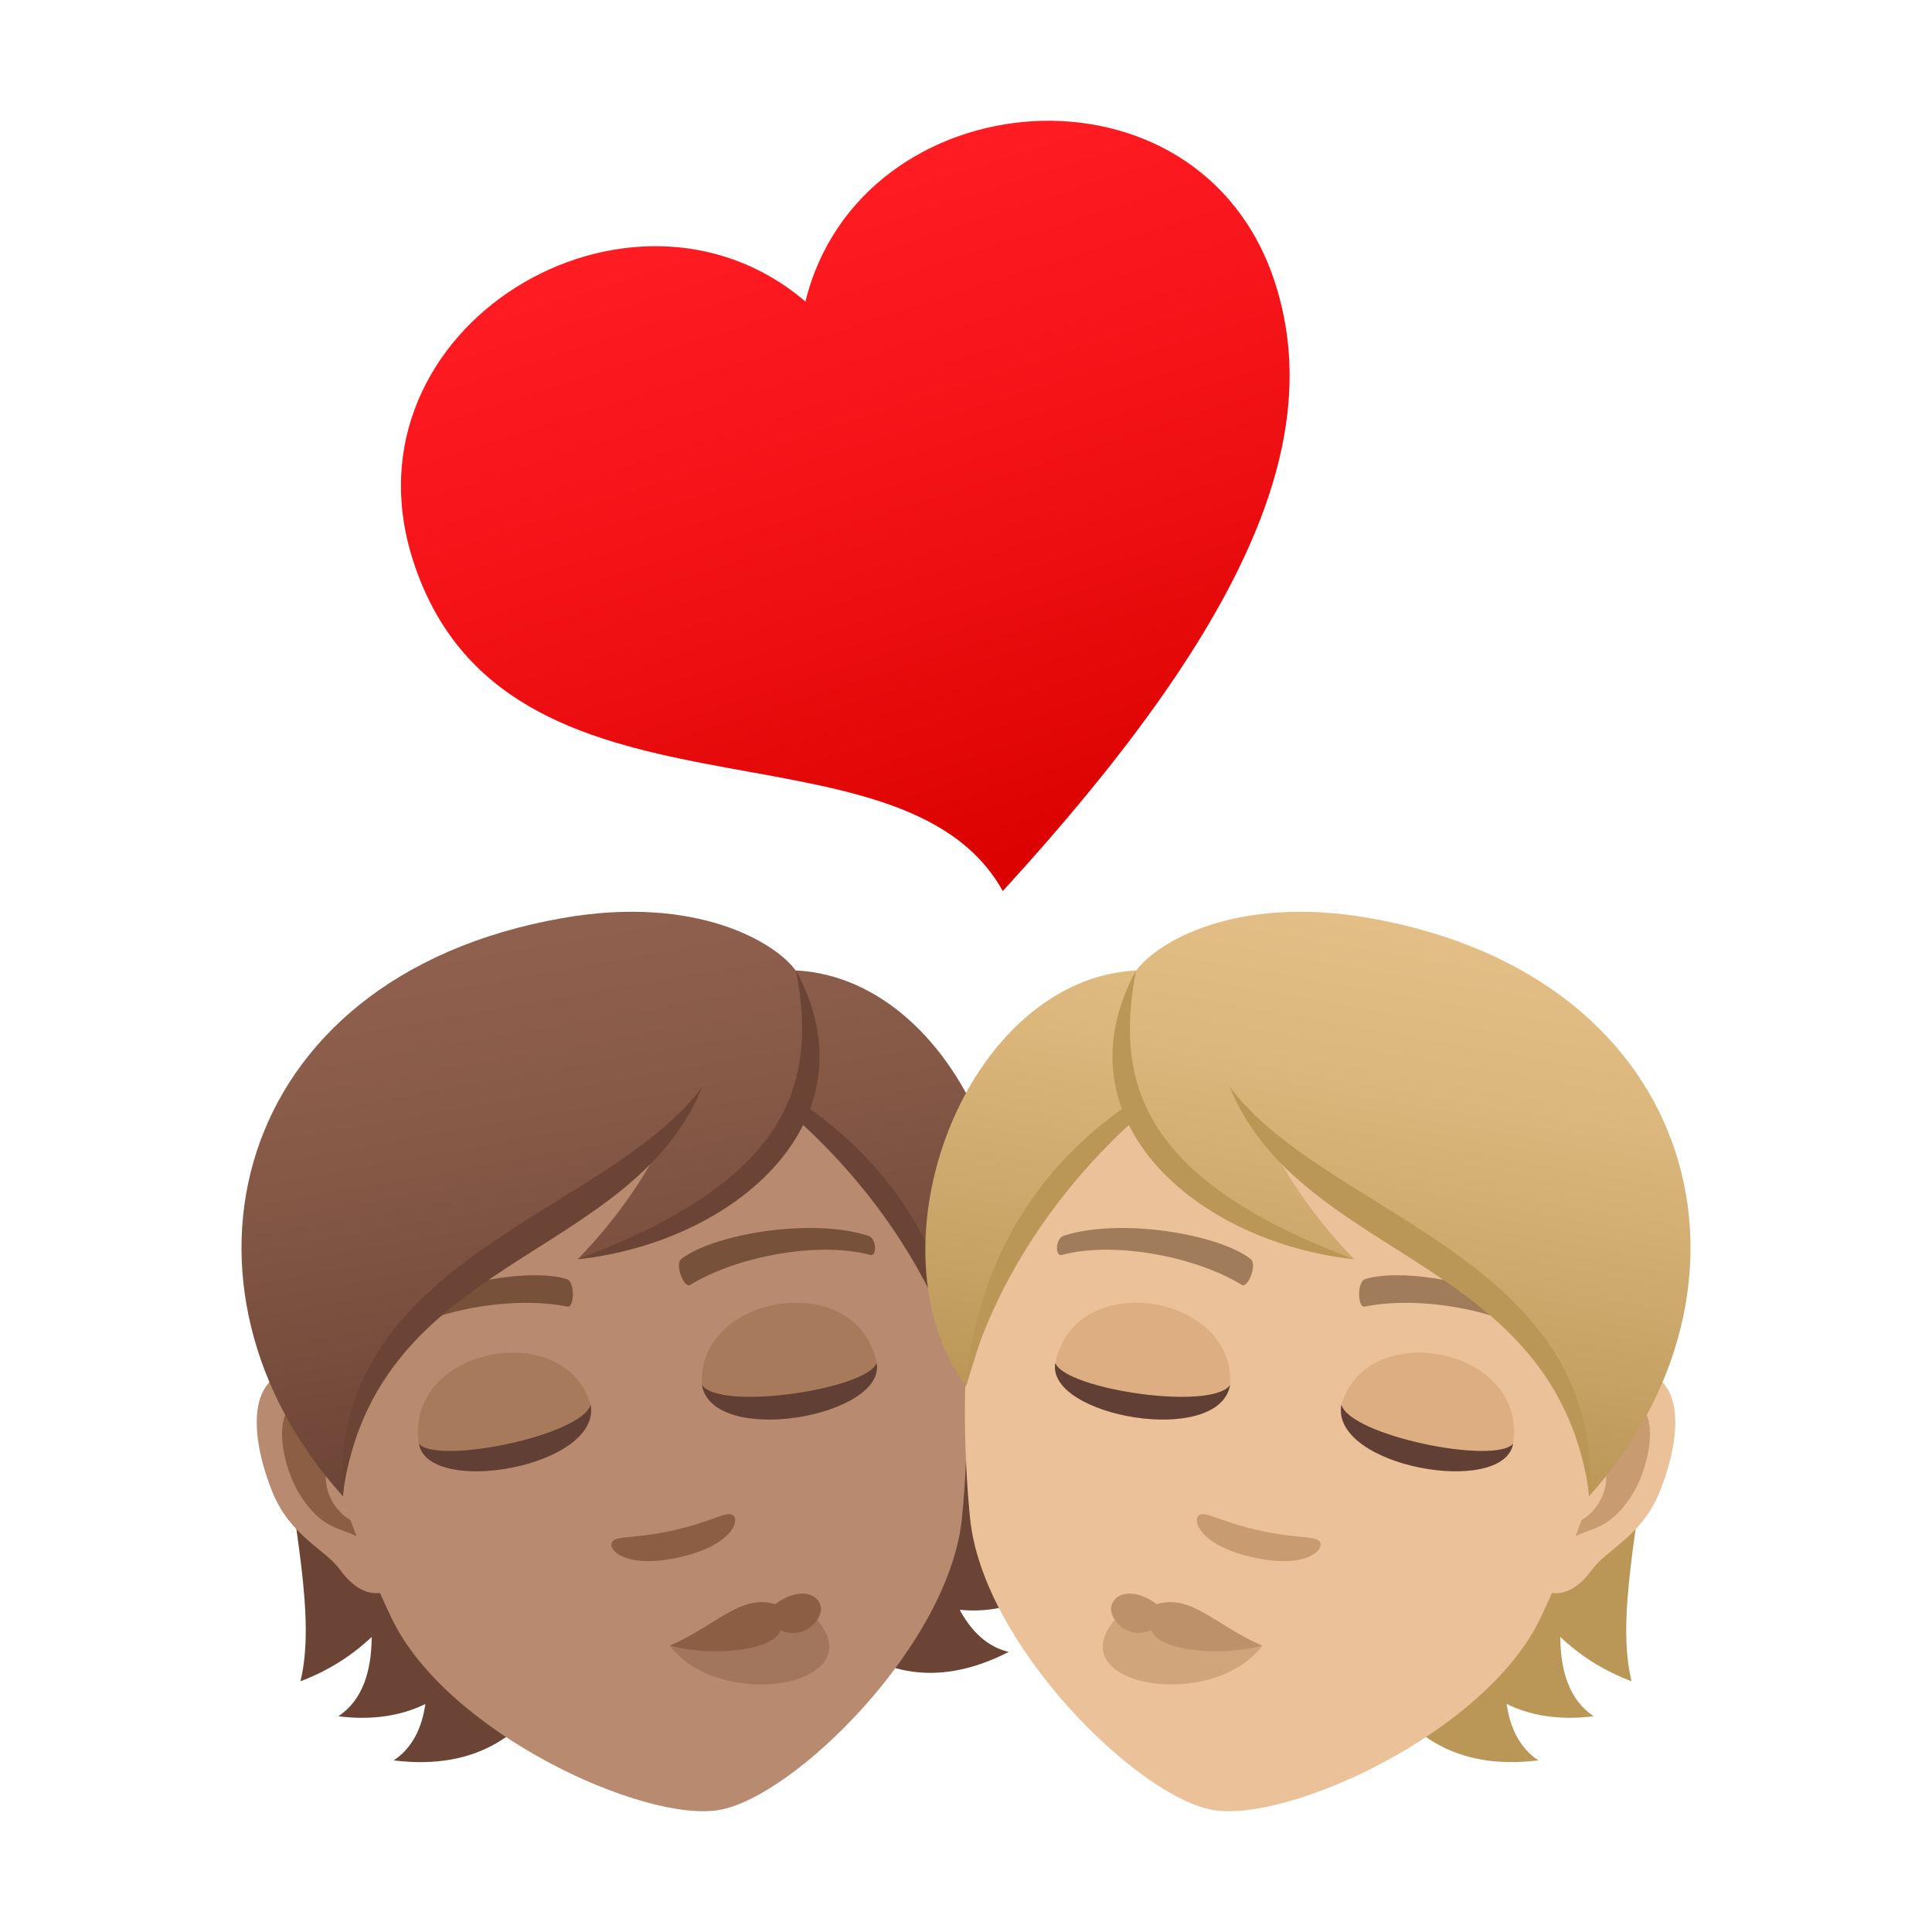 <?xml version="1.0" encoding="utf-8"?>
<!-- Generator: Adobe Illustrator 15.0.0, SVG Export Plug-In . SVG Version: 6.00 Build 0)  -->
<!DOCTYPE svg PUBLIC "-//W3C//DTD SVG 1.1//EN" "http://www.w3.org/Graphics/SVG/1.1/DTD/svg11.dtd">
<svg version="1.1" id="Layer_1" xmlns:x="http://ns.adobe.com/Extensibility/1.0/" xmlns:i="http://ns.adobe.com/AdobeIllustrator/10.0/" xmlns:graph="http://ns.adobe.com/Graphs/1.0/"
	 xmlns="http://www.w3.org/2000/svg" xmlns:xlink="http://www.w3.org/1999/xlink" xmlns:a="http://ns.adobe.com/AdobeSVGViewerExtensions/3.0/"
	 x="0px" y="0px" width="64px" height="64px" viewBox="0 0 64 64" enable-background="new 0 0 64 64" xml:space="preserve">
<linearGradient id="SVGID_1_" gradientUnits="userSpaceOnUse" x1="-22.402" y1="-518.68" x2="-22.402" y2="-527.446" gradientTransform="matrix(-2.766 0.889 0.847 2.635 410.434 1416.087)">
	<stop  offset="0" style="stop-color:#DB0100"/>
	<stop  offset="0.584" style="stop-color:#F31317"/>
	<stop  offset="1" style="stop-color:#FF1C23"/>
	<a:midPointStop  offset="0" style="stop-color:#DB0100"/>
	<a:midPointStop  offset="0.424" style="stop-color:#DB0100"/>
	<a:midPointStop  offset="1" style="stop-color:#FF1C23"/>
</linearGradient>
<path fill="url(#SVGID_1_)" d="M26.681,9.989c1.811-7.38,13.073-8.346,15.561-0.609c1.669,5.19-0.961,11.332-9.024,20.137
	c-3.407-6.134-16.494-1.49-19.536-10.952C11.191,10.828,20.909,5.049,26.681,9.989z"/>
<path fill="#6B4435" d="M12.312,54.226c-0.643,0.607-1.414,1.112-2.359,1.468c1.036-4.259-3.04-12.09,1.244-19.127
	c7.594-1.106,12.946,23.142,1.844,21.748c0.618-0.408,0.936-1.075,1.05-1.867c-0.771,0.376-1.718,0.551-2.884,0.406
	C12.018,56.318,12.308,55.343,12.312,54.226z"/>
<path fill="#6B4435" d="M28.219,33.564c6.432,5.148,4.771,13.99,7.202,17.639c-1.008-0.012-1.909-0.222-2.719-0.573
	c0.383,1.05,0.991,1.866,1.936,2.092c-1.044,0.534-1.994,0.694-2.847,0.604c0.38,0.705,0.902,1.224,1.624,1.396
	C23.459,59.828,20.703,35.123,28.219,33.564z"/>
<path id="Path_4077_" fill="#B88A6F" d="M9.9,45.377c1.742-0.094,3.98,5.402,3.176,7.099c-0.113,0.237-0.936,0.728-1.821-0.487
	c-0.49-0.673-1.641-1.104-2.232-2.566C8.268,47.547,8.165,45.471,9.9,45.377z"/>
<path id="Path_4076_" fill="#8C5F44" d="M10.14,46.465c0.469,0.063,1.075,0.654,1.537,1.734c-1.614-0.061-0.77,2.463,0.592,2.273
	c0.034,0.263,0.063,0.535,0.081,0.822c-0.818-0.832-1.413-0.335-2.317-1.627C9.218,48.502,8.977,46.313,10.14,46.465z"/>
<path fill="#B88A6F" d="M18.983,32.451c7.392-1.304,12.014,4.088,12.934,11.906c0.183,1.573,0.147,3.895-0.049,5.911
	c-0.402,4.192-5.544,9.25-8.035,9.688c-2.49,0.439-9.05-2.555-10.862-6.355c-0.874-1.83-1.702-3.998-2.069-5.538
	C9.093,40.402,11.591,33.754,18.983,32.451z"/>
<path id="Path_4075_" fill="#78513A" d="M12.697,43.767c1.533-1.192,4.761-1.806,6.076-1.396c0.279,0.077,0.258,0.954,0.026,0.913
	c-1.798-0.369-4.509,0.094-5.949,1.107C12.656,44.522,12.464,43.937,12.697,43.767z"/>
<path id="Path_4074_" fill="#78513A" d="M28.76,40.935c-1.849-0.598-5.089-0.07-6.186,0.766c-0.236,0.166,0.083,0.984,0.286,0.865
	c1.563-0.96,4.268-1.453,5.971-0.994C29.058,41.63,29.038,41.014,28.76,40.935z"/>
<path id="Path_4073_" fill="#8C5F44" d="M20.295,51.057c0.174-0.192,0.716-0.076,1.992-0.359c1.277-0.285,1.717-0.619,1.962-0.521
	c0.288,0.122,0.067,1.007-1.761,1.414C20.656,51.997,20.082,51.289,20.295,51.057z"/>
<path fill="#A1765D" d="M26.95,53.518c2.169,2.303-3.072,3.247-4.763,0.997L26.95,53.518z"/>
<path fill="#8C5F44" d="M25.681,53.14c-1.153-0.341-1.938,0.699-3.493,1.375c1.509,0.393,3.486,0.134,3.665-0.512
	c0,0,0.646,0.322,1.151-0.256C27.57,53.104,26.785,52.325,25.681,53.14z"/>
<path fill="#A87A5C" d="M13.875,47.823c0.312,1.776,6.054,0.765,5.689-1.292C18.712,43.614,13.385,44.639,13.875,47.823z"/>
<path fill="#613F34" d="M13.876,47.823c0.312,1.776,6.054,0.765,5.69-1.293C19.271,47.561,14.477,48.531,13.876,47.823z"/>
<path fill="#A87A5C" d="M29.041,45.149c0.314,1.777-5.425,2.79-5.789,0.733C23.058,42.849,28.412,41.988,29.041,45.149z"/>
<path fill="#613F34" d="M29.041,45.149c0.314,1.777-5.425,2.79-5.789,0.733C23.881,46.749,28.718,46.021,29.041,45.149z"/>
<linearGradient id="SVGID_2_" gradientUnits="userSpaceOnUse" x1="970.887" y1="-59.252" x2="970.887" y2="-76.856" gradientTransform="matrix(-0.985 0.174 0.174 0.985 988.204 -62.464)">
	<stop  offset="0" style="stop-color:#6B4435"/>
	<stop  offset="0.059" style="stop-color:#6E4637"/>
	<stop  offset="0.641" style="stop-color:#865947"/>
	<stop  offset="1" style="stop-color:#8F604D"/>
	<a:midPointStop  offset="0" style="stop-color:#6B4435"/>
	<a:midPointStop  offset="0.4" style="stop-color:#6B4435"/>
	<a:midPointStop  offset="1" style="stop-color:#8F604D"/>
</linearGradient>
<path fill="url(#SVGID_2_)" d="M18.624,30.414c4.497-0.793,7.104,0.848,7.73,1.732c5.657,0.285,9.021,9.152,5.644,13.783
	c-1.241-4.081-2.2-6.675-5.47-9.008c-1.235,2.451-4.379,4.262-7.388,4.793c1.241-1.286,2.034-2.471,2.629-3.551
	c-4.615,3.191-9.979,5.658-10.406,11.404C5.175,42.727,7.487,32.377,18.624,30.414z"/>
<path fill="#6B4435" d="M26.367,32.145c0.745,3.83-0.299,6.977-7.23,9.571C24.335,41.156,29.059,37.123,26.367,32.145z"/>
<path fill="#6B4435" d="M26.695,36.641c2.195,1.514,4.857,4.338,5.319,9.286c-1.083-3.966-3.52-6.959-5.576-8.813
	C26.533,36.963,26.619,36.806,26.695,36.641z"/>
<path fill="#6B4435" d="M23.272,35.989c-3.125,4.249-12.397,5.644-11.928,13.582C12.418,41.58,20.883,41.838,23.272,35.989z"/>
<path fill="#BA9757" d="M51.688,54.226c0.643,0.607,1.414,1.112,2.359,1.468c-1.036-4.259,3.04-12.09-1.244-19.127
	C45.21,35.46,39.857,59.708,50.96,58.314c-0.618-0.408-0.936-1.075-1.05-1.867c0.771,0.376,1.718,0.551,2.884,0.406
	C51.982,56.318,51.692,55.343,51.688,54.226z"/>
<path id="Path_4017_" fill="#EBC199" d="M54.1,45.377c-1.742-0.094-3.98,5.402-3.176,7.099c0.113,0.237,0.936,0.728,1.821-0.487
	c0.49-0.673,1.641-1.104,2.232-2.566C55.732,47.547,55.835,45.471,54.1,45.377z"/>
<path id="Path_4016_" fill="#C99B71" d="M53.86,46.465c-0.469,0.063-1.075,0.654-1.537,1.734c1.614-0.061,0.77,2.463-0.592,2.273
	c-0.034,0.263-0.063,0.535-0.081,0.822c0.818-0.832,1.413-0.335,2.317-1.627C54.782,48.502,55.023,46.313,53.86,46.465z"/>
<path fill="#EBC199" d="M45.017,32.451c-7.392-1.304-12.014,4.088-12.934,11.906c-0.183,1.573-0.147,3.895,0.049,5.911
	c0.402,4.192,5.544,9.25,8.035,9.688c2.49,0.439,9.05-2.555,10.862-6.355c0.874-1.83,1.702-3.998,2.069-5.538
	C54.907,40.402,52.409,33.754,45.017,32.451z"/>
<path id="Path_4015_" fill="#A17C5B" d="M51.303,43.767c-1.533-1.192-4.761-1.806-6.076-1.396c-0.279,0.077-0.258,0.954-0.026,0.913
	c1.798-0.369,4.509,0.094,5.949,1.107C51.344,44.522,51.536,43.937,51.303,43.767z"/>
<path id="Path_4014_" fill="#A17C5B" d="M35.24,40.935c1.849-0.598,5.089-0.07,6.186,0.766c0.236,0.166-0.083,0.984-0.286,0.865
	c-1.563-0.96-4.268-1.453-5.971-0.994C34.942,41.63,34.962,41.014,35.24,40.935z"/>
<path id="Path_4013_" fill="#C99B71" d="M43.705,51.057c-0.174-0.192-0.716-0.076-1.992-0.359c-1.277-0.285-1.717-0.619-1.962-0.521
	c-0.288,0.122-0.067,1.007,1.761,1.414C43.344,51.997,43.918,51.289,43.705,51.057z"/>
<path fill="#D1A57B" d="M37.05,53.518c-2.169,2.303,3.072,3.247,4.763,0.997L37.05,53.518z"/>
<path fill="#BD926A" d="M38.319,53.14c1.153-0.341,1.938,0.699,3.493,1.375c-1.509,0.393-3.486,0.134-3.665-0.512
	c0,0-0.646,0.322-1.151-0.256C36.43,53.104,37.215,52.325,38.319,53.14z"/>
<path fill="#DEAE83" d="M50.125,47.823c-0.312,1.776-6.054,0.765-5.689-1.292C45.288,43.614,50.615,44.639,50.125,47.823z"/>
<path fill="#613F34" d="M50.124,47.823c-0.312,1.776-6.054,0.765-5.69-1.293C44.729,47.561,49.523,48.531,50.124,47.823z"/>
<path fill="#DEAE83" d="M34.959,45.149c-0.314,1.777,5.425,2.79,5.789,0.733C40.942,42.849,35.588,41.988,34.959,45.149z"/>
<path fill="#613F34" d="M34.959,45.149c-0.314,1.777,5.425,2.79,5.789,0.733C40.119,46.749,35.282,46.021,34.959,45.149z"/>
<linearGradient id="SVGID_3_" gradientUnits="userSpaceOnUse" x1="105.407" y1="93.314" x2="105.407" y2="75.711" gradientTransform="matrix(0.985 0.174 -0.174 0.985 -45.396 -62.464)">
	<stop  offset="0" style="stop-color:#BA9757"/>
	<stop  offset="0.227" style="stop-color:#C6A265"/>
	<stop  offset="0.705" style="stop-color:#DBB77D"/>
	<stop  offset="1" style="stop-color:#E3BE86"/>
	<a:midPointStop  offset="0" style="stop-color:#BA9757"/>
	<a:midPointStop  offset="0.4" style="stop-color:#BA9757"/>
	<a:midPointStop  offset="1" style="stop-color:#E3BE86"/>
</linearGradient>
<path fill="url(#SVGID_3_)" d="M45.376,30.414c-4.497-0.793-7.104,0.848-7.73,1.732c-5.657,0.285-9.021,9.152-5.644,13.783
	c1.241-4.081,2.2-6.675,5.47-9.008c1.235,2.451,4.379,4.262,7.388,4.793c-1.241-1.286-2.034-2.471-2.629-3.551
	c4.615,3.191,9.979,5.658,10.406,11.404C58.825,42.727,56.513,32.377,45.376,30.414z"/>
<path fill="#BA9757" d="M37.633,32.145c-0.745,3.83,0.299,6.977,7.23,9.571C39.665,41.156,34.941,37.123,37.633,32.145z"/>
<path fill="#BA9757" d="M37.305,36.641c-2.195,1.514-4.857,4.338-5.319,9.286c1.083-3.966,3.52-6.959,5.576-8.813
	C37.467,36.963,37.381,36.806,37.305,36.641z"/>
<path fill="#BA9757" d="M40.728,35.989c3.125,4.249,12.397,5.644,11.928,13.582C51.582,41.58,43.117,41.838,40.728,35.989z"/>
</svg>

